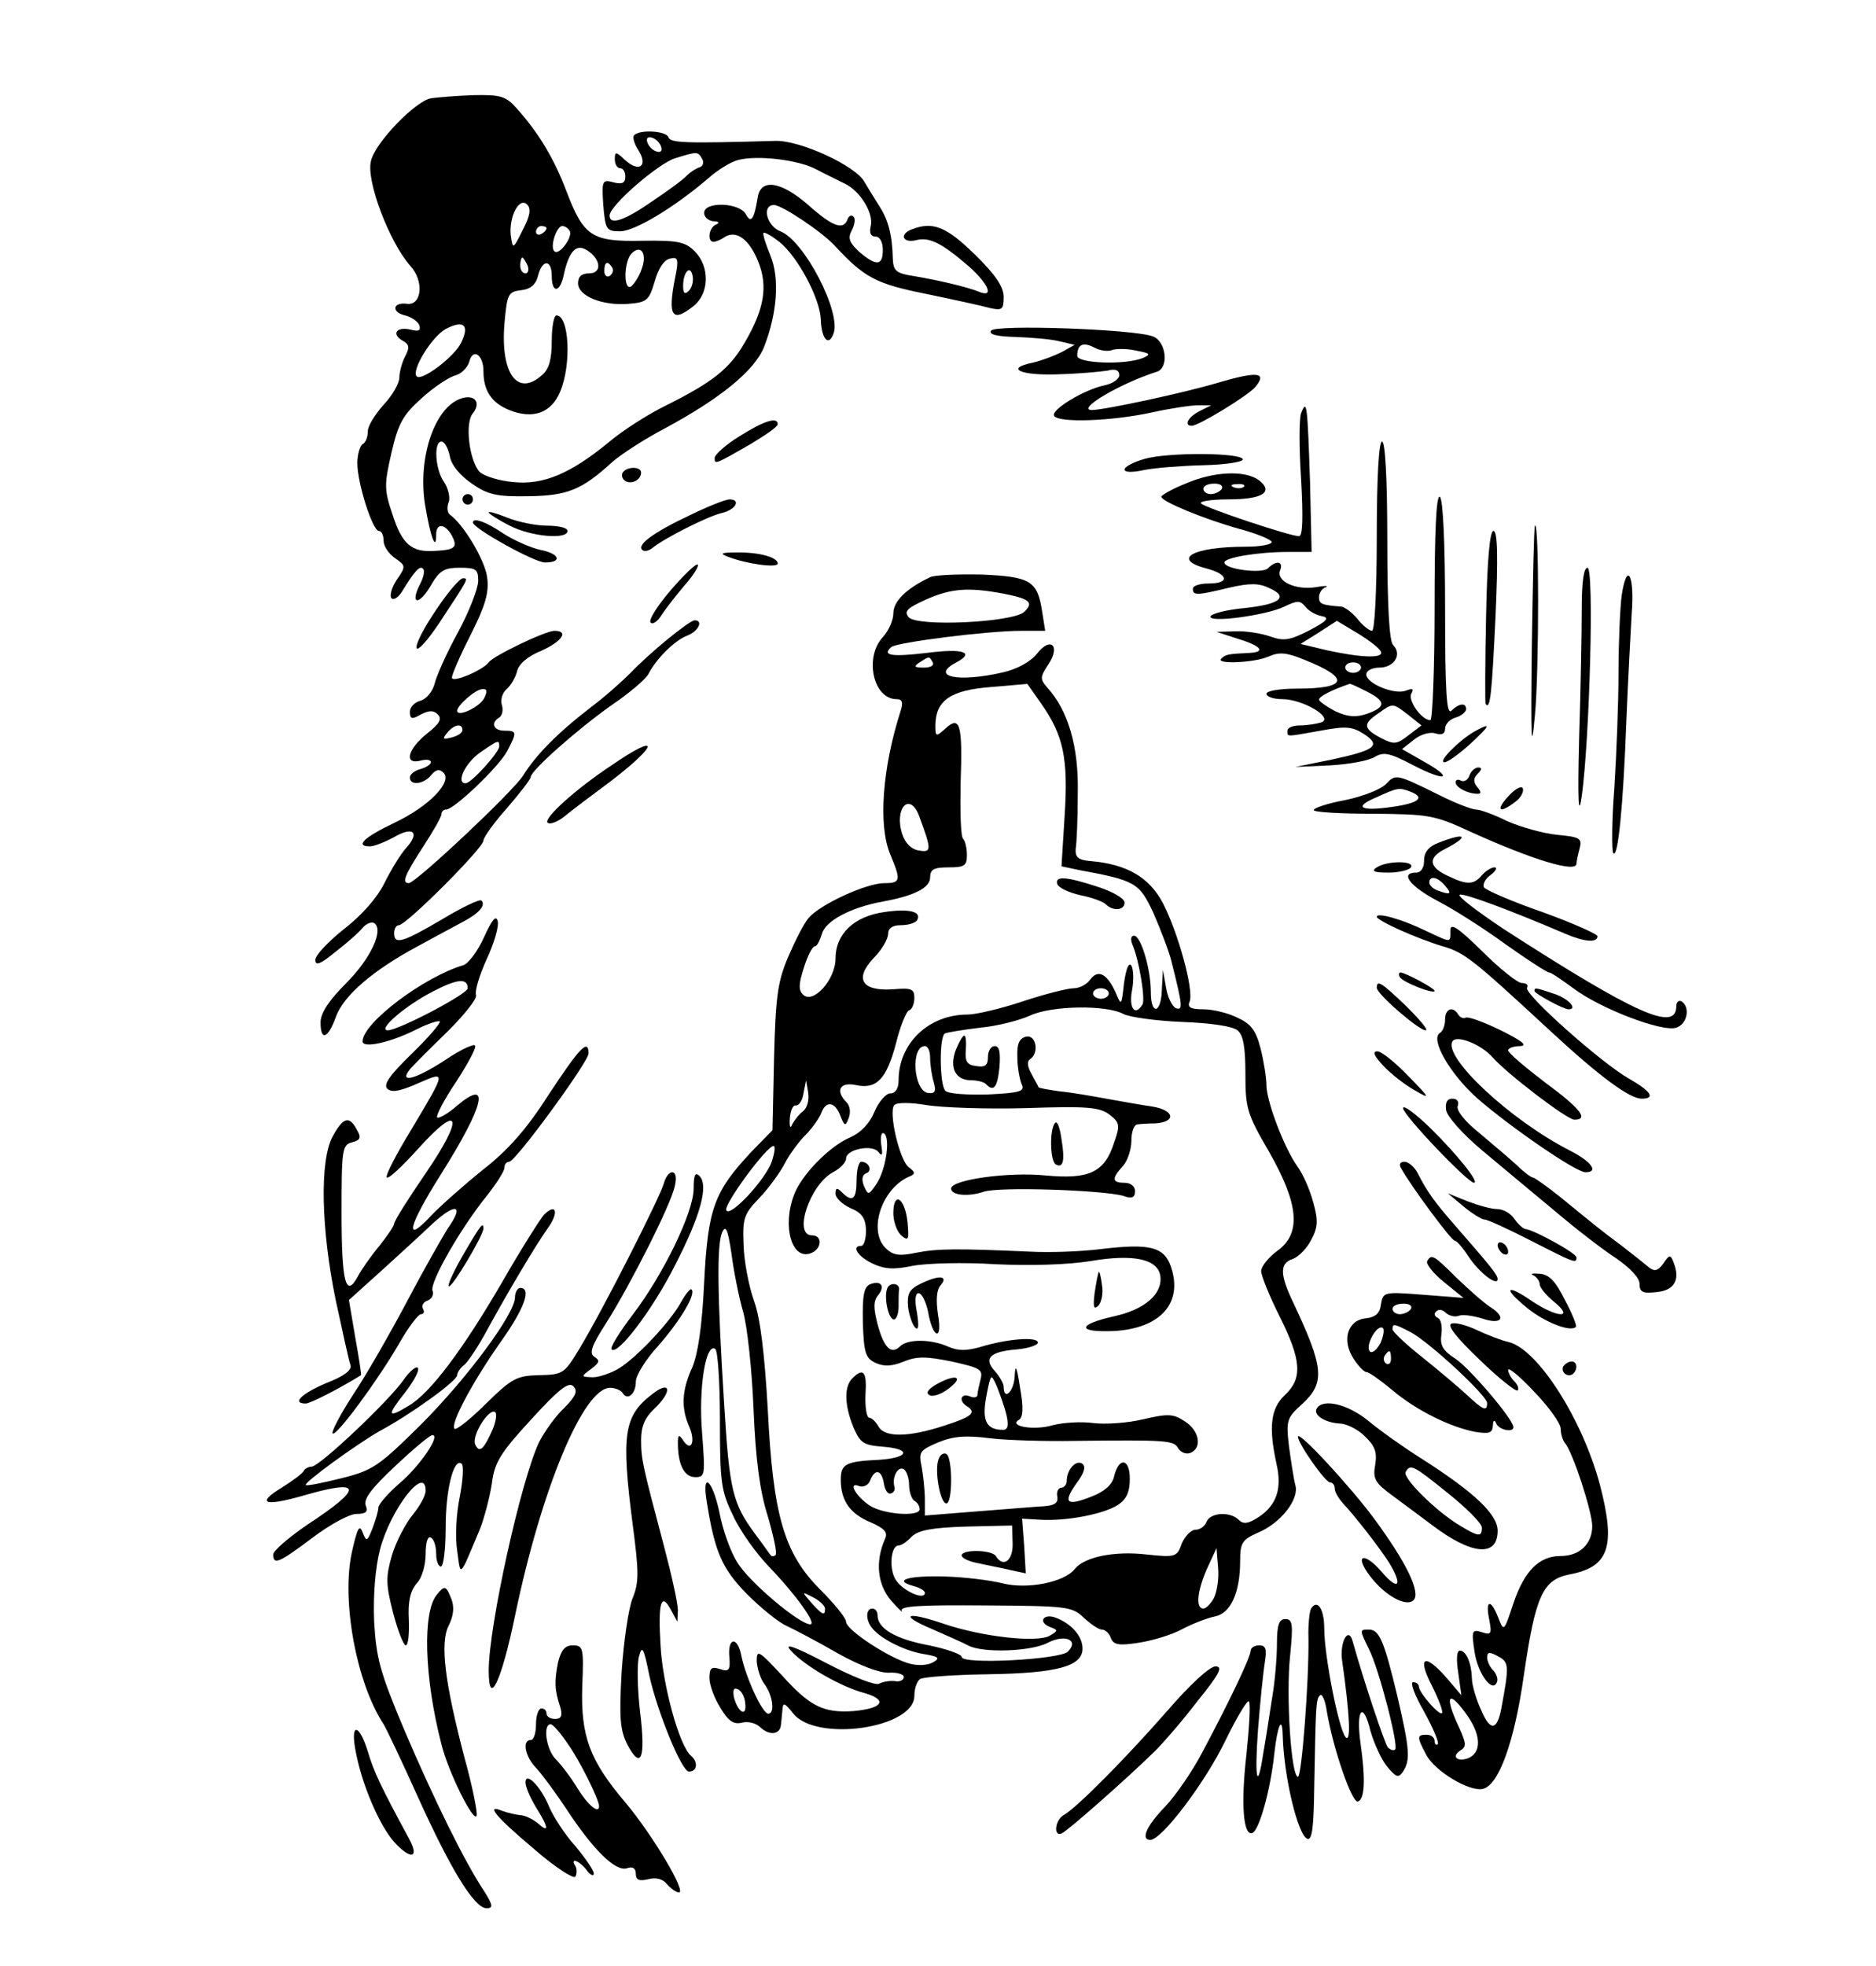 <?xml version="1.0"?>
<svg
    xmlns:rdf="http://www.w3.org/1999/02/22-rdf-syntax-ns#"
    xmlns="http://www.w3.org/2000/svg"
    xmlns:cc="http://web.resource.org/cc/"
    xmlns:dc="http://purl.org/dc/elements/1.1/"
    xmlns:svg="http://www.w3.org/2000/svg"
    xmlns:inkscape="http://www.inkscape.org/namespaces/inkscape"
    xmlns:sodipodi="http://sodipodi.sourceforge.net/DTD/sodipodi-0.dtd"
    xmlns:ns1="http://sozi.baierouge.fr"
    xmlns:xlink="http://www.w3.org/1999/xlink"
    viewBox="0 0 357 374"
    version="1.0"
  >
  <g
      transform="translate(0 374) scale(.1 -.1)"
    >
    <path
        d="m820 3553c-29-5-106-84-114-119-10-37 35-155 75-200 26-28 22-75-6-72-28 4-31-16-4-22 12-3 25-12 27-19 3-10-1-12-17-8-26 6-37-8-15-21 13-7 14-13 5-30-6-11-11-30-11-40 0-11-13-34-30-52-16-18-30-40-30-50 0-11-4-22-10-25-5-3-10-20-10-36 0-38 29-129 41-129 5 0 9-8 9-19 0-10 10-25 22-33 20-14 21-15 3-41-10-15-14-31-10-35s12 1 19 11c25 41 35 52 41 45 4-3 1-16-5-28-20-38-5-44 18-7 18 32 27 37 57 37 31 0 35-3 35-25 0-14-17-58-38-97-22-40-42-85-45-99-4-15-16-29-27-32s-20-12-20-21c0-14 4-15 21-5 16 8 24 8 32 0 9-9 3-18-21-37-36-29-44-59-12-51 11 3 20 2 20-3 0-4-9-10-20-13s-20-10-20-16c0-16 26-13 40 4 9 11 16 13 24 5 17-17-26-63-93-95-59-28-76-45-47-45 8 0 28 8 45 17 37 22 51 10 24-20-11-12-29-42-41-66-13-27-42-61-77-88-30-24-55-50-55-59 0-12 10-8 38 15 22 17 45 37 52 46 7 8 17 12 22 9 19-12-6-67-53-114-33-33-49-57-49-75 0-36 14-31 29 10 14 41 72 90 156 135 33 18 72 39 87 47 30 16 43 31 34 40-3 3-37-13-75-36-75-44-91-49-91-26 0 8 4 15 9 15 14 0 161 147 161 161 0 6 20 34 45 62 25 29 45 55 45 59 0 12 88 90 153 136 34 23 66 50 71 60 15 29 50 64 74 73 21 8 31 29 14 29-10 0-86-62-122-100-14-14-47-44-75-65-65-50-105-91-130-131-20-31-203-203-217-204-14 0-8 15 27 69 19 29 35 57 35 62s4 9 9 9c15 0 101 82 116 111 19 36 19 39-5 39-21 0-27 15-10 25 6 4 8 15 5 24-3 10 1 23 9 30s17 22 20 34c3 14 21 29 46 39 40 18 53 38 25 38-17 0-117-48-125-60-11-15-70-40-70-29 0 6 16 43 36 82 28 56 35 80 31 109-4 32-45 101-71 119-5 4-6 15-2 24 3 9-1 26-9 38-17 24-20 77-5 77 6 0 13-13 16-28 3-17 20-37 42-52 30-21 47-25 107-24 75 1 102 12 160 65 17 15 62 44 100 64 106 57 171 110 189 155 25 64 30 131 12 174-9 22-15 41-13 43s16-6 30-17c35-28 77-107 79-147 1-38 15-53 24-28 16 40-56 178-101 195-26 10-36 50-12 50 15 0 93-52 117-79 55-59 77-71 172-90 53-11 108-23 122-27 23-5 26-3 26 21 0 19-15 42-55 81-54 53-80 63-119 48-25-9-19-27 7-21 26 7 50-6 101-50 38-34 48-60 19-48-22 9-77 22-125 30-33 5-38 10-39 33-1 46-9 75-27 102-9 14-21 34-27 44-16 30-121 79-169 78-175-5-200-4-204 7-4 12-54 15-65 4-4-3 0-17 8-29 19-30 1-43-26-18-17 16-19 16-19 1 0-10 5-17 10-17 6 0 10-7 10-16 0-12-6-15-22-11-22 6-23 4-20-43 4-47 6-50 32-50 28 0 104 46 168 101 18 16 44 32 58 35 37 9 115 0 149-19 17-9 40-20 52-26 30-14 56-57 50-81-3-13 0-20 9-20 8 0 14-10 14-25 0-31-12-32-45-4-19 18-22 26-14 41 6 11 7 23 3 26-4 4-9 1-11-5-8-22-29-14-76 28-51 44-89 50-95 14-7-43-13-51-23-32-13 22-79 24-79 2 0-8 8-15 18-16 10 0 12-3 5-6-14-5-18-33-5-33 4 0 14 4 21 9 22 14 47-4 64-47 19-47 11-91-26-154-29-50-61-75-149-119-35-17-83-48-108-69-74-61-126-83-183-77-26 2-55 11-64 19-20 21-29 94-13 112 15 19 5 35-19 29-52-13-87-111-72-204 10-60 21-90 21-56 0 23 17 21 30-2 11-22 7-27-33-29-44-3-62 13-80 69-16 47-16 57-2 118 13 56 22 72 58 104 23 21 52 40 64 43 11 3 23 15 26 26 7 27 27 13 27-18 0-37 15-60 49-74 45-18 80-6 97 35 22 52 17 145-7 145-5 0-9-22-9-48 0-35-5-54-18-65-47-43-80 2-72 98 5 56 7 60 32 63 18 2 28 11 32 28 8 31 26 31 26-1 0-34 16-32 23 3 10 45 24 59 44 46 27-17 29-44 4-44-14 0-21-6-21-19 0-24 46-43 96-39 35 3 39 6 50 43 7 25 18 41 29 43 15 4 17-1 10-35-15-75-6-88 35-55 30 24 31 75 2 104-18 18-32 21-100 20-96-2-111 8-144 94-23 61-52 110-94 157-21 24-31 27-82 26-31-1-68-4-82-6zm438-92c3-8-1-12-9-9-7 2-15 10-17 17-3 8 1 12 9 9 7-2 15-10 17-17zm78-23c4-6 2-14-4-16-7-2-18-9-25-16-6-7-36-29-66-49-53-37-81-46-81-27s94 100 125 109c42 13 43 13 51-1zm-341-135c-19-38-19-38-23-11-4 35 16 74 31 59 8-8 6-21-8-48zm45 3c0-3-4-8-10-11-5-3-10-1-10 4 0 6 5 11 10 11 6 0 10-2 10-4zm44-5c7-11-20-48-29-39-9 8 4 48 15 48 5 0 11-4 14-9zm137-73c-5-15-15-29-20-33-15-9-14 48 1 63 18 18 30-1 19-30zm-217 7c3-8 1-15-4-15-6 0-10 7-10 15s2 15 4 15 6-7 10-15zm161-4c3-5 1-12-5-16-5-3-10 1-10 9 0 18 6 21 15 7zm146-44c-8-8-11-5-11 9 0 27 14 41 18 19 2-9-1-22-7-28zm-433-98c-12-27-76-75-85-65-11 11 29 76 55 90 34 18 46 8 30-25zm43-678c-10-17-51-36-51-23 0 10 35 41 48 41 9 1 10-4 3-18zm-41-60c0-5-9-11-21-14-16-4-18-3-8 9 13 16 29 19 29 5zm70-31c0-11-53-70-64-70-19 0-1 38 27 58 36 25 37 25 37 12z"
    />
    <path
        d="m1886 3111c-5-7 10-11 46-12 29-1 67-4 83-8l30-7-25-14c-14-7-38-16-55-20-54-11-22-25 50-22 39 1 80 5 93 7 14 4 22 1 22-9 0-7-13-16-28-19-39-8-103-47-96-58 8-14 110-10 184 6 36 8 76 14 90 14h25l-22-11c-22-11-31-28-15-28 13 0 108 58 121 74 23 28 4 30-71 8-63-19-217-52-240-52-32 0 54 51 124 73 23 8 17 58-8 67-36 14-301 23-308 11zm230-37c8 3 29 3 46-1 27-5 29-7 13-14-35-14-125-10-125 4 0 22 11 27 32 16 11-6 26-8 34-5z"
    />
    <path
        d="m2476 2954c-4-10-4-67 0-126 4-74 3-108-4-108-17 0-176 53-186 62-6 4 18 8 51 8 66 0 88 14 58 37-27 19-86 16-139-7-25-10-46-22-46-25 0-9 83-43 148-61 34-9 62-21 62-25 0-5-22-9-49-9-102 0-144-24-73-42 40-11 42-28 2-28-16 0-30-4-30-10 0-13 7-13 69 2 39 9 57 9 77-1 38-17 19-31-50-38-31-3-59-10-62-15-9-14 105 1 140 18 25 12 30 12 40 0 6-8 20-16 31-18 16-3 11-9-23-27-37-19-49-21-74-12-17 6-47 11-67 10l-36-1 37-12c47-14 58-26 27-28-43-2-47-3-55-11-12-11 63-8 90 4 20 9 34 8 68-6 88-35 83-55-14-55-32 0-58-4-58-10 0-5 13-10 30-10 39 0 98-35 75-44-9-3-28-6-41-6s-24-4-24-10c0-12-5-12 63 0 48 9 60 8 82-6 34-22 23-31-61-49l-69-14 66 3c36 2 74 9 85 16 17 10 28 8 72-15 63-33 81-27 22 6l-42 24 23 18c12 10 30 15 40 12 13-4 19-1 19 9 0 8 9 18 20 21s20 11 20 16c0 13-14 11-28-3-9-9-12 34-12 194 0 127-4 209-10 213-7 4-10-68-10-209 0-119-4-216-8-216-17 0-44 39-36 51 5 9 2 10-11 5-22-8-75 14-75 31 0 7 11 13 25 13 28 0 44 25 26 43-7 7-11 72-11 199 0 119-4 188-10 188s-10-67-10-180c0-104-4-180-9-180s-18 10-28 23c-10 12-24 22-30 23-38 3-43 5-43 18 0 8 6 17 13 19 6 3-2 3-19 0-38-6-76 11-68 32 7 17-7 20-23 4-11-11-83-2-83 11 0 9 62 20 121 20h45l-3 133c-5 148-6 159-17 131zm-151-144c-3-5-13-10-21-10s-14 5-14 10c0 6 9 10 21 10 11 0 17-4 14-10zm42 4c-3-3-12-4-19-1-8 3-5 6 6 6 11 1 17-2 13-5zm261-314c5-13-39-11-103 3l-50 12 35 22 34 22 40-24c23-14 42-29 44-35zm-38-30c0-5-7-10-15-10s-15 5-15 10c0 6 7 10 15 10s15-4 15-10zm10-45c38-19 38-30 1-43-21-7-36-6-60 5-17 9-31 19-31 22 0 6 23 18 58 30 2 1 16-6 32-14zm80-45l25-20-25-19c-22-17-27-18-52-5-34 18-35 27-5 47 28 20 27 20 57-3z"
    />
    <path
        d="m1407 2910c-26-16-47-35-47-41 0-13 0-13 68 26 28 17 52 33 52 38 0 15-27 6-73-23z"
    />
    <path
        d="m2178 2867c-21-6-38-15-38-20 0-6 15-6 38-1 20 4 71 8 112 9s75 6 75 11c0 13-143 14-187 1z"
    />
    <path
        d="m1185 2841c-3-5-1-12 5-16 12-7 30 2 30 16 0 12-27 12-35 0z"
    />
    <path
        d="m880 2790c0-5 5-10 10-10 6 0 10 5 10 10 0 6-4 10-10 10-5 0-10-4-10-10z"
    />
    <path
        d="m1315 2761c-72-34-103-57-93-67 4-4 13-2 20 4 24 19 103 59 131 66 27 6 38 26 15 26-7 0-40-13-73-29z"
    />
    <path
        d="m930 2765c0-2 18-14 40-25 41-21 110-27 110-10 0 6-17 10-39 10-21 0-55 7-75 15s-36 13-36 10z"
    />
    <path
        d="m900 2746c0-11 117-76 137-76 34 0 28 17-9 24-18 4-50 18-70 31-34 23-58 31-58 21z"
    />
    <path
        d="m2921 2740c-2-3-4-106-6-230-2-181-1-206 6-130 8 85 8 372 0 360z"
    />
    <path
        d="m2828 2568c-2-90-2-165-1-167 9-13 12 20 19 167 5 112 4 162-4 162-7 0-12-57-14-162z"
    />
    <path
        d="m1385 2681c36-14 95-22 95-13 0 12-36 22-80 21-28 0-31-2-15-8z"
    />
    <path
        d="m1277 2618c-25-29-43-57-39-62 3-5 13 1 21 14 9 14 29 39 45 58 16 18 26 35 24 38-3 3-26-19-51-48z"
    />
    <path
        d="m3010 2582c0-44-2-155-5-248-3-119-1-151 5-109 15 108 24 435 11 435-7 0-11-26-11-78z"
    />
    <path
        d="m1770 2642c-46-22-70-46-70-69 0-13-9-33-20-45-36-39-18-118 26-118 11 0 13-6 8-22-35-109-43-218-20-273 21-50 20-55-11-55-35 0-123-41-144-66-9-10-26-44-39-74-20-47-24-75-27-192l-3-138-41-42c-70-75-82-107-89-248-4-84-12-137-23-162-20-44-21-77-5-113 12-28 3-48-12-25-8 12-10 11-10-5 0-41 12-65 33-65 19 0 19 4 13 85-7 84 7 171 25 159 5-3 9-64 9-135 0-118 2-135 25-182 13-29 44-72 68-97 52-54 92-110 79-110-21 0-118 82-139 118-13 20-28 63-34 95-13 62-34 80-24 20 15-95 29-127 76-175 26-26 60-54 76-61 15-7 59-30 97-52 43-24 81-38 98-37 15 1 28-3 28-8 0-6-8-10-17-8-10 1-23-1-30-5s-50 13-100 39c-63 33-82 39-68 24 26-29 95-69 141-81 44-13 34-29-22-34-57-4-83 9-136 68-44 47-48 50-48 27 1-14 7-34 15-44 16-22 20-56 7-56-11 0-42 67-51 109-7 39-27 37-23-2 2-24-1-28-18-22-16 5-20 2-20-17 0-13 9-38 21-57 15-25 25-32 41-28 12 3 27-1 35-9 17-16 37-14 39 4 1 7 2 20 3 30 1 14 4 13 20-7 43-56 231-29 231 33 0 14 5 28 11 32 7 4 64 8 128 9 133 2 181 15 181 49 0 24-22 48-52 59-23 8-33-9-10-18 16-6 16-7-1-17-25-13-127-2-201 23-73 25-87 17-20-11 27-12 57-25 66-30 27-15 120-12 152 5 33 17 60 5 38-17-15-15-202-25-202-10 0 5-28 15-62 22-64 12-98 32-98 57 0 7-4 13-10 13-12 0-13-20-2-35 14-20 59-44 97-51 31-5 35-8 21-16-10-6-29-7-44-3-37 9-122 64-122 80 0 7-22 34-49 61-69 69-90 141-100 344-6 104-14 172-26 205-10 28-19 75-20 106-2 51 0 59 30 90 18 19 39 48 48 65 8 16 26 41 39 54 14 14 27 33 31 43 9 24 26 21 36-5 8-21 10-21 16-5 4 10 3 23-4 30-22 22-13 39 17 33 40-9 59 11 77 79 8 33 20 62 25 63 6 2 10 13 10 24 0 17-6 19-41 16-59-4-74 20-36 60 15 15 27 36 27 45 0 11 8 17 24 17 14 0 27 4 31 9 10 17-15 23-62 16-58-8-93-42-93-88 0-41-43-88-62-69-9 9-8 21 2 52 7 22 16 40 21 40 4 0 9 11 13 23 6 25 55 51 116 62 60 11 90 26 90 46 0 15 7 19 35 19 30 0 35 3 35 23 0 13-3 27-7 31-5 4-6 52-5 106 4 112-1 130-29 104-18-16-19-16-19 7 1 47 29 66 105 72l70 6 26-37c43-61 52-105 45-213l-6-97 33-7c108-20 115-24 142-82 13-30 29-71 34-91 22-87 22-94 9-90-7 3-16 20-19 39l-6 34-2-37c-1-46-21-51-21-5 0 44-19 107-32 107-6 0-7-7-3-17 13-30 25-105 19-114-14-23-26-7-20 26 4 20 3 41-1 48-5 7-10-5-14-33-5-44-5-44-16-18-16 35-33 45-48 25-7-10-21-17-32-17s-55-11-97-25-89-25-105-25c-74 0-131-55-131-125 0-16-6-25-16-25-8 0-22-16-30-35-9-22-26-40-47-49-39-17-92-71-106-109-23-60-4-125 32-111 21 8 23 34 2 34-36 0-4 96 40 120 14 7 25 19 25 26 0 18 51 28 62 12 7-9 8-4 5 14-2 15 0 25 5 22 13-8 4-69-14-96-15-22-16-22-24-4-5 13-3 21 4 24 13 4 6 22-9 22-5 0-9-16-9-35 0-37-8-43-28-23-9 9-12 9-12-3 0-8 13-20 28-27 22-9 29-19 30-42 0-17-4-30-9-30-19 0-8-19 20-33 23-11 40-13 78-5 26 5 97 7 158 3 67-3 136-1 180 6 82 14 128 4 133-28 5-34-29-64-88-77-71-16-71-31 0-28 89 5 132 54 108 123-13 37-40 44-132 33-39-5-100-7-136-5-136 6-176 6-216-2-33-7-45-5-59 9-34 34-6 116 48 137 9 4 8 8-3 16-18 12-40 107-28 119 5 5 30 5 60 0 29-5 114-8 189-6 117 4 141 2 160-12 20-16 21-20 9-54-18-56-47-70-131-62-69 7-179-8-179-25 0-13 33-16 62-6 30 10 228 3 266-8 16-6 22-3 22 9 0 9-8 16-20 16-24 0-25 8-3 32 9 10 16 32 16 48 0 17 5 30 11 31s22 2 35 2c40 3 36 25-6 32-21 3-60 10-88 15-27 5-67 12-89 14-21 3-39 6-40 8 0 2-7 13-13 25-8 14-9 24-3 28 18 11 12 47-7 43-13-3-18-13-17-38 0-19 4-42 8-52 7-14-2-17-64-20-39-1-75 1-81 7-11 11-12 102-1 109 4 2 34 7 67 11 33 3 75 14 95 23 40 19 145 21 178 3 12-6 62-13 111-15 54-2 96-8 106-16 11-9 15-32 15-83 0-65 3-76 45-148 57-100 62-156 15-189-16-12-30-29-30-38s16-48 35-86c42-84 44-118 10-150-27-25-31-61-16-130 11-47 1-79-34-102-20-13-29-14-38-5-16 16-54 14-61-4-3-8-12-15-21-15-8 0-20-12-26-26-9-26-12-27-68-21-61 7-118-5-136-28-20-25-90-39-137-27-24 6-73 12-110 13-69 2-100-7-60-18 12-3 22-9 22-13 0-15-41 3-55 24s-10 66 5 66c5 0 16 7 25 17 13 12 38 17 104 19l87 2 1-34c1-33-18-47-32-24-8 12-65 13-65 1 0-5 15-12 33-15 17-4 45-9 61-13l28-6-3 52-4 52 35-2c50-3 121 11 147 28 17 11 23 25 23 50 0 39-21 42-30 4-3-15-19-29-43-38-48-19-55-12-28 26 15 20 18 32 10 37-12 7-29-12-29-33 0-7-5-13-10-13-6 0-10-8-8-17 2-13-5-18-37-19-22-2-79-6-127-10l-88-7v30c0 17-3 45-6 62-6 29-4 32 31 47 29 12 53 14 99 8 34-4 106-6 161-5 176 2 189 1 197-14 5-8 15-12 23-9 23 9 18 42-10 60-23 15-32 15-80 4-29-7-72-10-95-7-22 3-56 1-76-4-36-11-86-2-65 10 8 5 9 23 2 62-6 40-9 45-10 22-1-30-21-49-21-21 0 6-8 20-17 30-22 24-9 37 42 41 22 2 40 8 40 13 0 12-59 7-108-8-28-8-43-8-62 0-33 15-78 15-92 1-17-17-31-3-43 42-8 31-8 44 1 55 14 17 6 29-15 21-12-5-15-21-14-73 2-58 5-68 25-77 16-7 31-6 53 3 25 10 42 10 91 0 54-12 60-15 55-34-3-12-6-25-6-30 0-4-7-6-15-2-17 6-21-9-5-19 19-12 10-20-43-37-67-22-113-23-125-2-5 9-13 17-18 17-5 1-8 21-7 44 3 44-4 52-25 31-16-16-15-51 2-93 13-30 19-34 55-37 56-4 52-21-6-25-64-3-73-8-73-38 0-40 18-65 57-81 27-12 33-19 27-32-19-43-14-87 12-117 14-16 24-25 20-19-4 9 39 11 158 10 156-1 166-2 188-23 14-13 29-23 35-23s14-7 17-16c5-13 15-15 53-9 26 4 63 15 83 26 19 10 47 21 62 24 30 6 48 45 48 106 0 34 4 40 33 53 44 18 80 64 72 91-3 11-8 44-12 73-6 51-4 55 26 82 43 40 40 69-17 190-27 56-27 77-2 85 11 4 27 20 35 36 13 24 14 37 4 72-6 23-19 53-30 68-25 35-59 124-59 155 0 14-5 45-11 69-9 35-18 47-44 59-18 9-47 16-65 16-25 0-31 4-26 15 8 22-22 131-51 187-26 49-68 74-138 80-23 2-29 7-28 23 2 11 4 58 4 106 2 88-18 157-58 201-14 16-14 20 2 44 24 36 4 54-22 20-12-15-38-29-64-35-87-20-140-8-89 19 36 19 13 27-56 18-68-8-86-5-68 11 10 9 182 31 248 31h45l-6 38c-9 57-22 65-115 69-46 1-90-1-98-5zm138-31c52-10 60-17 41-35-21-20-204-29-220-10-9 11-3 17 32 33 49 22 82 24 147 12zm-133-131c3-6-4-10-17-10-18 0-20 2-8 10 19 12 18 12 25 0zm-26-292c24-65 24-70 0-66-14 2-26 13-32 31-16 49 14 82 32 35zm361-338c0-5-7-10-15-10s-15 5-15 10c0 6 7 10 15 10s15-4 15-10zm-340-122c0-13 3-34 7-47 5-18 2-22-12-20-27 6-32 89-5 89 6 0 10-10 10-22zm-242-102c-8-6-17-18-21-26-3-8-5-3-4 12s6 26 11 25c6-1 13 9 15 23l5 25 4-24c2-14-2-29-10-35zm-59-95c-12-35-81-109-87-93-4 12 77 122 90 122 4 0 2-13-3-29zm-55-286c8-27 17-111 20-186 4-96 12-156 27-203 11-38 18-70 15-74-3-3-7-3-9-1s-15 21-30 41c-43 58-49 83-59 248-13 207-14 301-4 325 7 16 11 7 18-40 4-32 14-82 22-110zm486-150c20-53 23-75 9-75-31 0-40 16-33 58 4 23 8 42 11 42 2 0 8-11 13-25zm-170-180c0-13 5-27 10-30 6-3 10-10 10-16 0-15-69-10-95 7-27 18-42 46-20 37 8-3 18 2 21 11 9 23 22 20 26-6 2-13 8-21 13-19 6 1 9 8 7 13-5 18 7 40 18 33 5-3 10-17 10-30zm580-215c-6-11-15-20-20-20-15 0-12 33 7 76l18 39 3-37c2-20-2-46-8-58zm-740-20c0-15-5-12-26 11-19 22-19 22 4 10 12-6 22-16 22-21zm-152-179c4-28-13-20-21 9-3 14-1 20 6 17 7-2 14-14 15-26z"
    />
    <path
        d="m3086 2607c-3-23-6-89-6-147s-4-157-8-220c-5-63-5-119-2-123 9-11 19 89 25 253 3 74 8 165 10 202 6 74-9 102-19 35z"
    />
    <path
        d="m830 2580c-23-34-40-66-37-73 2-6 21 15 43 48 56 85 56 85 45 85-6 0-29-27-51-60z"
    />
    <path
        d="m2805 2348c-29-17-70-58-56-58 6 0 28 16 49 35 39 36 41 42 7 23z"
    />
    <path
        d="m1165 2285c-71-47-131-102-123-110 4-4 18 1 31 11 13 11 53 41 88 67 93 71 96 95 4 32z"
    />
    <path
        d="m2796 2264c-3-8-10-12-16-9-5 3-10 2-10-3 0-10 23-22 42-22 7 0 7 4-1 13-8 10-7 17 1 25s9 12 1 12c-6 0-14-7-17-16z"
    />
    <path
        d="m2638 2249c-9-10-44-24-78-31-33-6-60-15-60-19s51-7 113-7c106-1 116-2 187-35 117-53 200-78 200-60 0 4 3 18 6 29 5 19 1 22-44 26-27 3-69 15-94 26-24 12-51 22-59 22s-39 12-69 27c-83 41-84 41-102 22zm46-15c29-11 16-22-35-29-62-9-74 0-28 19 39 18 42 18 63 10z"
    />
    <path
        d="m2871 2226c-26-28-18-35 13-11 10 7 16 19 14 25s-14 0-27-14z"
    />
    <path
        d="m2738 2137c-19-7-28-18-28-34 0-14-6-23-15-23-32 0-12-26 41-54 31-16 89-53 130-83 41-29 78-53 82-53s24-14 46-30c50-38 169-84 196-75 21 7 27 39 10 50-5 3-10-1-10-9 0-50-78-15-329 147-51 34-89 63-83 65 9 3 97-30 200-74 37-16 62-18 62-5 0 4-47 25-105 46-58 20-108 42-111 47s2 16 12 23c11 8 14 15 8 15s-17-7-24-15c-15-18-28-19-63-2-38 17-41 35-7 52 48 25 39 32-12 12zm12-82c14-16 10-18-14-9-9 3-16 10-16 15 0 14 16 11 30-6z"
    />
    <path
        d="m2620 2090c-11-7-6-10 22-10 20 0 40 5 43 10 8 13-45 13-65 0z"
    />
    <path
        d="m2012 2058c3-7 22-16 44-21 21-4 43-12 48-17 14-14 36-12 36 3 0 8-23 21-51 30-61 20-82 21-77 5z"
    />
    <path
        d="m921 1957c-12-27-30-50-39-53-75-22-192-110-192-145 0-14 54-2 103 23 22 11 41 17 44 15 2-3-21-30-53-61-42-41-55-59-47-67s24-5 58 10c55 24 55 25-13-89-28-46-49-86-46-90 4-3 30 22 60 55 80 89 88 61 14-47-33-48-60-91-60-96 0-4-13-23-28-42-16-19-34-45-41-58-23-43-31-11-31 120 0 121 1 130 20 135 16 4 18 9 9 24-14 27-26 24-46-13-25-46-22-176 6-312 13-60 25-115 28-123 3-9-12-21-46-34-47-20-67-39-39-39 8 0 65 29 105 54 1 1-4 33-11 72l-12 71 60 54c33 30 78 71 100 92 44 40 60 35 28-10-10-16-45-77-77-138-32-60-78-141-103-178-24-37-42-71-39-74 7-6 86 101 127 172 17 30 36 55 41 55 6 0 7 5 4 10-3 6 0 13 9 16 8 3 12 12 9 19-5 16 53 118 104 181 18 23 33 46 33 53 0 6 4 11 9 11 12 0 151 190 151 206 0 29-17 11-75-77-42-66-78-107-127-145-37-30-81-69-97-86-53-57-45-22 18 78 84 133 95 185 30 130-17-15-34-24-37-22-3 3 13 34 36 68 22 34 39 65 36 69-2 4-28-8-56-27-58-38-91-46-67-17 8 9 40 41 72 72 31 31 55 61 53 68-3 7 6 37 20 68 14 30 24 63 21 73-3 12-11 2-26-31zm-31-97c0-11-132-80-152-80-21 0 33 47 86 74 46 24 66 26 66 6z"
    />
    <path
        d="m2620 1996c0-7 75-41 125-56 42-12 58-25 205-161 94-87 151-129 174-129 27 0 18 14-24 38-53 30-201 162-194 173 3 5-1 9-10 9-8 0-42 27-75 60-48 47-61 55-61 40 0-24 3-24-46-1-45 22-94 36-94 27z"
    />
    <path
        d="m2664 1881c6-10 66-33 66-26 0 5-56 35-65 35-3 0-4-4-1-9z"
    />
    <path
        d="m2620 1861c0-12 80-81 93-81 6 0-11 20-36 45-48 46-57 52-57 36z"
    />
    <path
        d="m2920 1855c0-5 55-35 65-35 18 0 0 20-26 29-36 12-39 13-39 6z"
    />
    <path
        d="m2750 1801c0-11-4-23-10-26-19-12 20-79 72-125 62-54 187-140 205-140 26 0 12 20-29 41-114 58-242 178-224 208 8 13 55-6 76-30 27-31 142-119 156-119 28 0 12 21-56 71-38 29-70 56-70 61 0 4 10 8 23 8 15 1 3 10-37 30-33 16-63 27-67 24-4-2-10 0-14 6-10 17-25 11-25-9z"
    />
    <path
        d="m1819 1743c-13-34-1-58 29-58 11 0 24-3 28-7 15-16 22-7 26 32 2 28 0 40-9 40-7 0-13-9-13-21 0-15-5-20-22-17-18 2-22 9-20 31 1 15 0 27-3 27s-10-12-16-27z"
    />
    <path
        d="m2633 1712c14-15 41-36 59-46 31-18 30-16-12 27-25 26-51 47-59 47-10 0-6-9 12-28z"
    />
    <path
        d="m2752 1628c2-12 31-45 68-76 36-30 98-82 138-115 40-34 93-75 118-91 26-18 44-37 44-48 0-16 6-19 32-16 34 3 46 23 33 56-6 16-8 16-20-2-10-14-17-15-27-7-7 6-31 25-53 42-43 32-46 35-116 92-25 20-49 37-52 37s-17 10-30 23c-13 12-45 39-71 61-29 23-45 44-42 52s-1 14-10 14c-10 0-14-7-12-22z"
    />
    <path
        d="m2670 1632c0-13 123-142 135-142 11 0-32 54-84 105-28 27-51 44-51 37z"
    />
    <path
        d="m2008 1604c-11-11-10-72 1-79 14-8 18 6 11 48-3 22-8 35-12 31z"
    />
    <path
        d="m2666 1518c20-36 96-138 102-138 4 0 16-14 27-31 20-30 55-57 55-42 0 8-15 26-83 104-36 41-52 63-69 97-6 12-18 22-25 22-9 0-11-5-7-12z"
    />
    <path
        d="m1263 1488c-7-25-113-235-160-313-29-48-31-50-77-51-43-1-52-6-102-55-29-29-56-50-59-47-9 9 36 92 89 167 44 62 58 101 36 101-5 0-10-8-10-18 0-31-91-154-179-242-80-79-91-87-151-102-36-9-66-15-68-13-5 4 97 78 141 103 58 31 147 95 147 106 0 5 6 14 14 20 7 6 27 36 43 66 40 73 91 159 115 193 22 30 17 50-7 26-7-8-44-66-80-129-74-127-136-210-177-234-41-25-42-19-8 24 18 23 29 44 25 48-3 4-16-7-27-23-28-40-160-165-175-165-6 0-13-4-15-8-1-4-21-19-42-32-49-30-33-36 38-16 116 34 120 17 10-55-35-24-64-49-64-56 0-21 11-16 75 32 33 25 70 45 83 45 18 0 23 4 18 16s12 34 56 75c35 33 66 59 71 59 16 0-24-59-63-92-22-19-40-40-40-46s-5-23-11-39c-10-26-12-26-19-8-6 16-10 8-20-36-21-92 8-250 60-329 5-8 35-71 66-140 63-139 107-210 130-210 13 0 12 6-5 33-35 52-95 173-152 307-46 109-53 136-57 205-2 51 2 101 11 137 20 77 87 163 87 112 0-9-11-29-25-46-13-16-31-50-39-76-12-42-12-55 2-110 9-34 20-62 24-62 5 0 7 22 6 49-2 35 3 55 15 69 10 10 17 35 17 56 0 22 4 35 10 31 6-3 10-17 10-31 0-13 4-24 9-24s9 33 9 73c0 73 15 133 30 123 5-3 3-31-3-63-7-33-9-78-5-103 7-50 3-55 44 43 8 21 18 59 22 85 5 40 16 58 75 122 52 57 71 72 80 63s5-19-18-42c-17-16-37-45-47-64-35-74-96-351-96-435 0-72 24-21 50 104 50 241 130 434 181 434 10 0 21-5 24-10 9-15 25-2 25 22 0 11 18 41 41 66 43 49 74 100 65 109-2 3-11-8-20-24-20-37-84-105-118-126-15-9-38-17-50-17-23 1-23 1-3 16 16 12 17 16 6 23-10 7-6 20 23 65 45 71 122 223 130 259 4 17 2 27-5 27-6 0-13-10-16-22zm-325-466c-17-39-26-48-34-29-6 17 26 68 38 61 4-3 2-17-4-32z"
    />
    <path
        d="m1320 1479c0-45-58-164-116-240-25-33-44-63-40-66 11-12 77 74 120 159 49 95 65 153 47 171-8 8-11 2-11-24z"
    />
    <path
        d="m2785 1445c17-14 35-25 40-25 6 0 45-18 88-40 84-43 87-44 87-32 0 8-80 52-97 54-4 0-14 9-21 19-7 11-22 19-33 19s-36 7-57 15l-37 15 30-25z"
    />
    <path
        d="m1700 1432c0-16 7-35 15-42 14-12 15-8 12 25-5 47-27 60-27 17z"
    />
    <path
        d="m882 1354c-18-31-31-59-28-61 5-5 66 97 66 110 0 14-6 6-38-49z"
    />
    <path
        d="m2850 1371c0-5 5-13 10-16 6-3 10-2 10 4 0 5-4 13-10 16-5 3-10 2-10-4z"
    />
    <path
        d="m2716 1341c-3-5 11-23 32-40l37-30-77 6c-75 6-76 5-80-18-2-17-10-25-30-27-34-4-45-42-22-77 9-14 20-25 24-25 5 0 26-15 49-34 46-39 111-71 159-80 26-4 32-2 33 12 0 10 3 12 6 5 4-13 33-19 33-8 0 15-83 112-110 130-25 16-30 26-27 47 2 15-1 29-7 31-6 3-8 8-3 12 4 5 12 4 18-2s18-9 25-6c8 3 27 0 44-5 37-13 48 1 17 21-13 8-42 34-65 56-44 44-48 46-56 32zm-31-91c-3-5-13-10-21-10s-14 5-14 10c0 6 9 10 21 10 11 0 17-4 14-10zm-58-65c-7-13-16-20-20-16-10 10 13 52 24 45 4-2 2-15-4-29zm57 21c35-18 146-121 146-135 0-17-8-13-38 15-15 14-53 46-84 71-32 25-58 50-58 54 0 12 3 11 34-5zm-37-51c0-8-4-12-9-9s-6 10-3 15c9 13 12 11 12-6z"
    />
    <path
        d="m2091 1320c-2-3-5-21-8-40-3-26-2-32 7-24 6 6 10 24 7 40-2 16-5 27-6 24z"
    />
    <path
        d="m2918 1314c6-3 12-11 12-17s12-21 28-34c39-32 5-30-43 2-49 34-56 25-9-13 33-27 83-47 93-36 2 2-7 25-21 51-18 36-30 49-49 50-13 1-18 0-11-3z"
    />
    <path
        d="m1750 1297c-20-10-24-19-22-43 2-16 8-33 13-39 7-7 8 2 4 28-5 24-3 37 3 37s14-16 18-35c9-52 28-57 19-6-4 28-3 47 5 56 16 19-4 20-40 2z"
    />
    <path
        d="m1688 1288c-6-18 3-58 13-58 5 0 9 11 9 25s0 28 1 32c1 13-19 14-23 1z"
    />
    <path
        d="m2762 1222c-9-3 10-27 53-68 37-36 70-62 73-59s0 11-6 17c-7 7-12 17-12 22 0 6 23-13 50-42 28-29 50-60 50-70s4-22 8-27c15-17 52-131 52-158 0-34-24-57-60-57-41 0-69-28-90-90-18-54-18-55-29-27-14 36-25 34-17-4 5-27 4-30-14-24-19 6-20 3-14-37 6-42 35-81 43-57 2 6-2 16-8 22s-11 17-11 24c0 11 5 11 21 2 21-11 21-18 6-99-8-42-21-44-38-4-10 21-18 49-18 61-1 30-11 53-23 53-6 0-7-17-3-42l6-43-28 33c-42 48-57 41-28-15 13-26 22-50 19-52-5-5-44 39-44 51 0 4-5 8-11 8s3-25 21-56c17-31 29-59 26-62s-6 0-6 6c0 7-7 12-15 12-19 0-19-4-1-38 16-31 82-71 108-65 30 7 60 89 78 217 22 151 36 181 87 191 75 14 88 53 58 169-33 125-118 259-174 273-14 3-42 14-61 23s-41 15-48 12zm32-748c25-37 25-69-1-79-21-7-31 4-14 15 12 7 11 14-2 43-30 63-21 76 17 21z"
    />
    <path
        d="m2975 1141c-6-11 9-23 19-14 9 9 7 23-3 23-6 0-12-4-16-9z"
    />
    <path
        d="m1781 1106c-15-9-20-16-12-20 6-4 23 2 37 13 30 23 12 28-25 7z"
    />
    <path
        d="m1240 1087c-53-41-58-77-36-247 12-91 12-110 0-140-8-19-17-82-21-140-5-89-3-111 11-139 26-49 35-26 24 63-5 43-6 90-2 105 6 22 9 17 20-38 15-67 61-181 75-181 16 0 18 18 4 30-22 18-54 134-58 210-5 80 1 102 19 69l13-24 1 22c0 13-12 67-26 120-41 155-44 166-44 204 0 25 7 42 25 59 36 34 31 56-5 27z"
    />
    <path
        d="m2506 1061c-8-12 14-27 43-29 13 0 35-11 48-24 19-18 24-30 20-54-5-28 0-35 34-60 22-16 55-41 74-55 75-57 125-62 125-11 0 31-44 73-146 138-32 20-77 52-100 71-39 32-86 43-98 24zm250-162c35-28 64-57 64-65 0-18-6-18-42 4-44 26-110 91-103 102 9 15 13 14 81-41z"
    />
    <path
        d="m2470 1007c0-13 52-87 61-87 5 0 9-5 9-12 0-6 7-18 15-27 26-28 70-85 88-113 27-44 19-56-13-19-34 40-54 34-23-7 28-37 69-60 83-46s-13 71-75 155c-45 61-145 169-145 156z"
    />
    <path
        d="m1786 964c-8-21 3-84 15-84s12 87 0 94c-5 3-12-1-15-10z"
    />
    <path
        d="m831 706c-27-33-24-156 9-284 13-53 62-151 67-136 2 6-8 56-23 110-38 145-47 219-30 252 9 18 11 35 5 50-10 26-13 27-28 8z"
    />
    <path
        d="m2495 680c-3-5-6-31-5-57 1-83-13-263-20-263-13 0-23 154-15 230 6 60 5 70-9 70-12 0-16-11-16-47 0-27-4-75-10-108-5-33-12-78-16-100-11-74-17-51-10 45 4 52 10 110 13 128 4 25 2 32-11 32-9 0-16-5-16-10 0-12-42-100-94-197-18-34-49-79-69-100-35-36-47-63-28-63 22 0 105 110 143 189 23 47 43 80 45 74 3-7 0-51-5-100-11-95-6-156 11-150 13 4 35 83 42 151 6 54 15 74 16 35 2-79 29-191 47-197 9-3 12 22 13 100 3 154 3 166 11 173 4 4 10-10 13-31 12-71 48-175 59-171 13 4 15 41 5 111-9 65 5 81 19 23 7-24 21-55 32-68 17-20 21-22 30-9 14 22 13 41-11 144-25 104-34 126-54 126-18 0-18 0 0-37 19-37 57-184 50-191-3-3-9-1-14 4-6 7-47 130-67 202-8 29-25-2-20-37 15-105 17-156 7-146-13 13-41 155-41 207 0 37-13 57-25 38z"
    />
    <path
        d="m1062 578c-7-36-7-52 4-85 5-17 2-23-10-23-9 0-16 5-16 10 0 6-4 10-10 10-5 0-10-13-10-30 0-16-4-30-10-30-17 0-11-32 11-54 11-12 36-46 56-76 51-78 94-121 116-114 11 4 17 0 17-11s6-14 23-10c15 4 28 1 36-9 8-9 18-16 23-16 15 0-50 109-101 170-69 81-86 127-83 222 3 73 2 78-18 78-15 0-22-9-28-32zm19-156c22-31 59-105 59-118 0-16-22 3-41 34-12 20-31 45-41 55-18 17-26 67-10 67 4 0 19-17 33-38z"
    />
    <path
        d="m2220 484c-78-89-171-183-196-197-16-9-20-41-4-35 9 3 122 102 179 158 14 14 50 55 79 93 43 53 50 67 35 67-11 0-49-35-93-86z"
    />
    <path
        d="m676 413c11-64 45-144 74-177 32-35 49-31 28 7-52 96-67 127-78 165-16 52-33 56-24 5z"
    />
    <path
        d="m1e3 349c0-8 9-29 20-47 25-40 25-50 3-30-10 8-25 15-33 15-8 1-23 4-34 8-33 14-14-10 61-73 39-34 75-57 78-52 3 6 3 15 0 20-11 17 7 11 21-7 7-10 14-13 14-7s-16 29-35 52c-20 22-42 56-50 75-16 39-45 68-45 46z"
    />
  </g
  >
</svg
>
